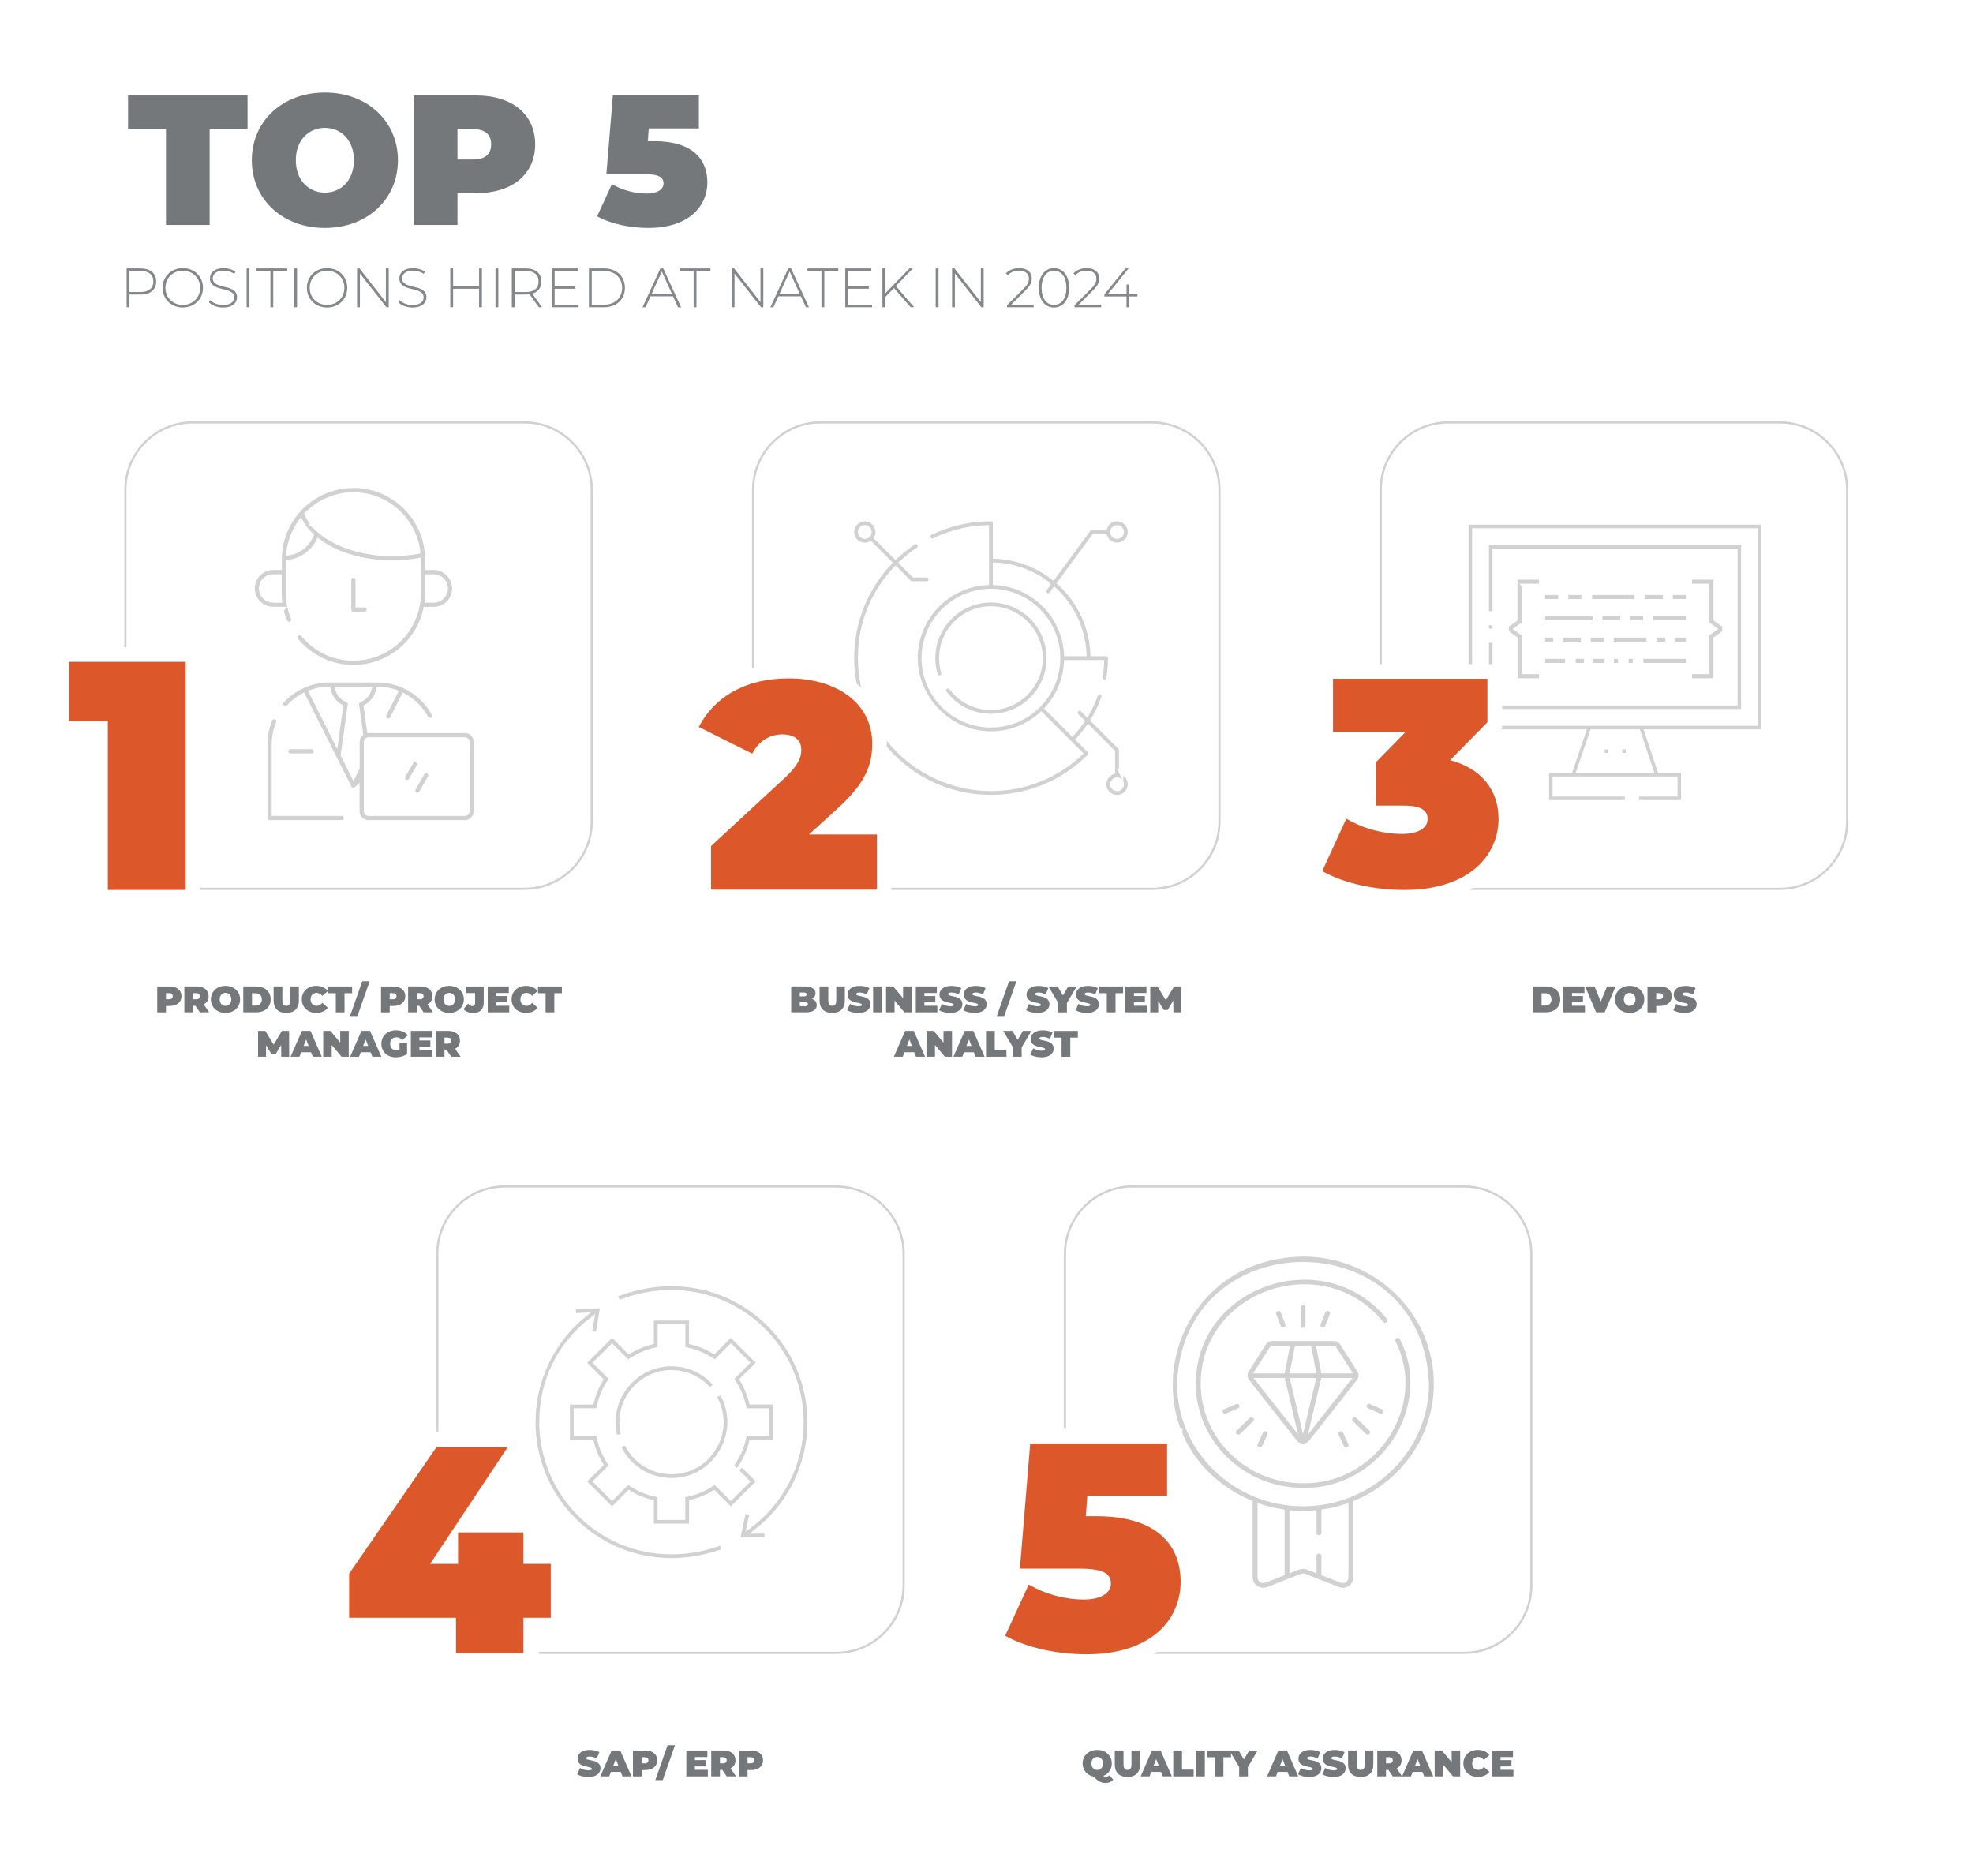 <?xml version="1.0" encoding="UTF-8"?>
<svg xmlns="http://www.w3.org/2000/svg" viewBox="0 0 1280 1217.15">
  <defs>
    <style>
      .cls-1 {
        stroke: #dc582a;
      }

      .cls-1, .cls-2, .cls-3, .cls-4, .cls-5, .cls-6 {
        stroke-miterlimit: 10;
      }

      .cls-1, .cls-7 {
        fill: #dc582a;
      }

      .cls-2 {
        stroke-width: 3.4px;
      }

      .cls-2, .cls-3, .cls-4, .cls-6 {
        fill: #d1d1d1;
        stroke: #fff;
      }

      .cls-3 {
        stroke-width: 2.83px;
      }

      .cls-4 {
        stroke-width: 3.69px;
      }

      .cls-8 {
        fill: #fff;
      }

      .cls-5 {
        fill: none;
        stroke: #d1d1d1;
        stroke-width: 1.42px;
      }

      .cls-9 {
        opacity: .88;
      }

      .cls-6 {
        stroke-width: 2.13px;
      }

      .cls-10 {
        fill: #75787b;
      }
    </style>
  </defs>
  <g id="Layer_2" data-name="Layer 2">
    <rect class="cls-8" width="1280" height="1217.15"/>
    <g>
      <path class="cls-4" d="M182.11,395.55c.59,2.62,1.4,5.18,2.43,7.69.67,1.64,2.55,2.42,4.19,1.75,1.64-.67,2.42-2.55,1.75-4.19-1.18-2.88-2.03-5.85-2.55-8.9,0-.07-.02-.15-.03-.22-.37-2.24-.55-4.52-.55-6.83v-13.65s0-.01,0-.02,0-.01,0-.02v-6.21c8.29-1.04,15.48-6.04,19.34-13.38,2.52,1.85,5.31,3.55,8.35,5.09,11.12,5.62,25.14,8.71,39.45,8.71,5.69,0,11.29-.48,16.72-1.42v20.89c0,23.12-18.81,41.93-41.93,41.93-12.59,0-24.4-5.58-32.41-15.32-1.13-1.37-3.15-1.57-4.52-.44-1.37,1.13-1.57,3.15-.44,4.52,9.23,11.23,22.85,17.66,37.37,17.66,22.99,0,42.28-16.12,47.16-37.66h4.94c3.69,0,7.15-1.44,9.75-4.04,2.6-2.6,4.04-6.07,4.04-9.75,0-7.6-6.18-13.79-13.79-13.79h-3.74v-4.89c0-1.07-.04-2.13-.11-3.18,0,0,0-.01,0-.02,0-.02,0-.04,0-.06-.02-.34-.05-.68-.08-1.02,0-.06-.01-.12-.02-.19-.03-.32-.06-.65-.1-.97,0-.08-.02-.16-.03-.24-.04-.31-.07-.61-.12-.91-.01-.1-.03-.19-.04-.29-.04-.29-.08-.57-.13-.86-.02-.11-.04-.22-.06-.33-.05-.27-.09-.54-.14-.81-.02-.12-.05-.25-.07-.37-.05-.26-.1-.51-.15-.77-.03-.14-.06-.27-.09-.41-.05-.24-.11-.48-.16-.72-.04-.15-.07-.29-.11-.44-.06-.23-.11-.46-.17-.69-.04-.16-.08-.31-.13-.47-.06-.22-.12-.44-.18-.65-.05-.16-.1-.32-.14-.48-.06-.21-.13-.42-.19-.63-.05-.16-.1-.32-.16-.48-.07-.21-.13-.41-.21-.62-.05-.16-.11-.31-.17-.47-.07-.21-.15-.42-.22-.63-.05-.14-.11-.29-.16-.43-.08-.22-.17-.44-.25-.66-.04-.11-.09-.22-.13-.32-.1-.25-.2-.5-.31-.75,0-.02-.02-.04-.02-.06-6.5-15.21-20.58-26.44-37.46-28.91,0,0-.02,0-.03,0-.37-.05-.73-.1-1.1-.15-.05,0-.11-.01-.16-.02-.33-.04-.66-.08-.99-.11-.1,0-.19-.02-.29-.03-.29-.03-.58-.05-.87-.07-.15-.01-.3-.02-.44-.03-.25-.02-.49-.03-.74-.04-.22-.01-.43-.02-.65-.02-.18,0-.36-.02-.55-.02-.4,0-.81-.01-1.21-.01-.43,0-.85,0-1.28.02-.02,0-.04,0-.06,0-8.26.23-16.01,2.53-22.74,6.41-1.56.89-3.06,1.88-4.52,2.94-.1.06-.2.13-.29.2-.1.08-.21.16-.31.23l-.08.06c-.17.13-.35.26-.49.37l-.22.18c-.08.06-.15.12-.23.18-.04.03-.1.08-.17.14-.09.07-.18.14-.26.22-.04.03-.07.05-.1.08-.16.13-.31.26-.47.4-.1.09-.21.17-.31.26l-.07.06c-.06.06-.12.11-.19.16-.18.15-.36.31-.53.47l-.09.08h0c-.05.05-.12.1-.18.16-.05.05-.11.1-.16.15-.12.1-.23.21-.35.32-.08.07-.14.13-.18.17,0,0-.02.02-.02.02-.05.04-.11.1-.18.17-.05.05-.1.1-.15.14-.16.15-.32.31-.47.46-.03.03-.08.08-.14.14-.05.05-.1.09-.14.14-.21.21-.42.42-.65.67l-.24.25c-.11.12-.22.24-.33.36-.11.12-.22.23-.32.35,0,0,0,.01-.01.02-.2.22-.4.45-.6.68-.18.21-.36.41-.53.62-.12.14-.24.28-.34.41-.12.15-.24.29-.35.44-.15.18-.29.37-.43.55-.12.15-.24.3-.35.46-.15.19-.29.39-.43.58-.1.14-.21.28-.3.41-.22.31-.44.62-.68.96,0,.01-.03.04-.05.07-.14.2-.27.4-.4.6-.08.11-.15.23-.22.34l-.08.12c-.23.36-.44.69-.63,1.02-.2.32-.38.64-.58.98-.15.26-.3.52-.44.79-.09.15-.17.3-.25.46-.13.24-.27.5-.4.75,0,.01-.01.03-.02.04l-.04.07c-.17.34-.34.67-.51,1.02-.17.35-.34.71-.5,1.08-.15.33-.3.67-.45,1.03l-.02.05c-.16.36-.3.73-.45,1.1-.13.34-.27.68-.4,1.04l-.04.1c-.11.3-.22.6-.3.86-.15.44-.3.88-.44,1.34-.1.34-.21.68-.31,1.02-.03.11-.06.22-.09.32-.08.28-.16.57-.23.85-.11.43-.22.85-.32,1.31-.07.33-.15.66-.21.97,0,.04-.01.08-.02.12-.03.13-.05.26-.08.39-.1.48-.18.95-.26,1.42-.04.24-.08.48-.12.72,0,0,0,0,0,0-.05.31-.09.62-.13.93v.09s-.02.04-.02.06c0,.02,0,.05,0,.07-.04.32-.08.64-.11.96,0,.06-.01.11-.02.17,0,.01,0,.02,0,.03,0,.05-.01.1-.01.14-.02.21-.04.42-.05.63-.07.79-.12,1.58-.14,2.37,0,.14-.01.27-.02.41,0,0,0,.02,0,.03,0,.01,0,.03,0,.04,0,.04,0,.07,0,.11,0,.02,0,.03,0,.05,0,0,0,0,0,.01,0,.37-.01.75-.01,1.13v4.89h-3.74c-7.6,0-13.79,6.18-13.79,13.79,0,3.68,1.43,7.14,4.04,9.74,2.6,2.61,6.06,4.04,9.75,4.04h4.93ZM187.6,358.43c.02-.22.05-.43.07-.65,0,0,0-.02,0-.02,0,0,0,0,0,0,.04-.32.09-.65.14-.97.02-.14.05-.28.07-.42,1.04-6.39,3.52-12.31,7.11-17.39,1.69,2.95,3.91,5.75,6.61,8.36-2.55,5.84-7.8,9.97-14,11.1ZM207.71,344.25c-.16-.17-.33-.32-.52-.45-3.44-3.06-6.07-6.49-7.71-10.17,2.58-2.61,5.49-4.88,8.67-6.74.11-.06.22-.13.33-.19.04-.02.09-.05.13-.07,5.95-3.37,12.68-5.27,19.62-5.45.35,0,.7-.01,1.05-.01.62,0,1.24.02,1.85.04.05,0,.11,0,.16,0,.6.03,1.2.07,1.79.13.06,0,.11,0,.17.01.61.06,1.21.13,1.81.21.03,0,.06,0,.08.01,12.06,1.71,22.56,8.59,29.07,18.38,0,0,.01.02.02.02.34.51.66,1.02.98,1.55,0,.01.01.02.02.04.62,1.03,1.19,2.09,1.72,3.17.02.04.04.08.06.13.24.5.47,1,.7,1.51.04.08.07.17.11.25.21.49.41.99.6,1.49.04.1.08.2.11.3.19.5.37,1,.53,1.51.03.1.06.2.1.29.17.52.33,1.04.48,1.57.02.08.04.15.06.23.15.56.3,1.12.43,1.69,0,.02,0,.05.01.07.28,1.22.5,2.46.67,3.72,0,.01,0,.02,0,.03-5.29.96-10.78,1.44-16.35,1.44-19.04,0-36.36-5.76-46.78-14.72ZM281.37,374.4c4.06,0,7.37,3.3,7.37,7.37,0,1.97-.77,3.82-2.16,5.21-1.39,1.39-3.24,2.16-5.2,2.16h-3.93c.12-1.41.19-2.83.19-4.28v-10.46h3.74ZM169.81,381.77c0-4.06,3.3-7.37,7.37-7.37h3.74v10.46c0,1.44.07,2.86.19,4.28h-3.93c-1.97,0-3.82-.77-5.21-2.16-1.39-1.39-2.16-3.24-2.16-5.21Z"/>
      <path class="cls-4" d="M221.7,527.47h-43.6v-44.56c0-4.75.92-9.36,2.73-13.7.68-1.64-.09-3.52-1.73-4.2-1.63-.68-3.52.09-4.2,1.73-2.14,5.13-3.23,10.57-3.23,16.17v47.77c0,1.77,1.44,3.21,3.21,3.21h46.81c1.77,0,3.21-1.44,3.21-3.21s-1.44-3.21-3.21-3.21Z"/>
      <path class="cls-4" d="M229.27,373c-1.77,0-3.21,1.44-3.21,3.21v19.23c0,1.77,1.44,3.21,3.21,3.21h7.24c1.77,0,3.21-1.44,3.21-3.21s-1.44-3.21-3.21-3.21h-4.02v-16.02c0-1.77-1.44-3.21-3.21-3.21Z"/>
      <path class="cls-4" d="M301.69,473.72h-61.78l-2.1-15.07c4.2-2.45,7.09-6.56,8.01-11.31.11,0,.22,0,.34,0,.25,0,.5.02.75.04.18.01.37.02.55.03.27.02.54.04.81.07.15.01.31.03.46.05.29.03.57.06.86.1.12.02.25.04.37.05.31.04.62.09.92.14.06,0,.12.02.17.03.99.17,1.96.39,2.92.64.19.05.39.1.58.16.2.06.39.11.58.17.26.08.51.16.77.24.08.03.16.05.24.08l-7.11,14.14c-.8,1.58-.16,3.51,1.42,4.31,1.59.8,3.51.16,4.31-1.42l7.27-14.45c5.86,3.23,10.81,8.11,14.12,14.21.58,1.07,1.68,1.68,2.82,1.68.52,0,1.04-.13,1.53-.39,1.56-.85,2.13-2.8,1.29-4.35-4.51-8.3-11.56-14.66-19.88-18.36,0,0-.01,0-.02,0-.02,0-.03-.01-.05-.02-.29-.13-.59-.26-.89-.38-.08-.03-.16-.07-.25-.1-.28-.11-.56-.23-.84-.33-.16-.06-.33-.12-.49-.18-.31-.11-.61-.22-.92-.33-.3-.1-.59-.2-.89-.3-.1-.03-.21-.07-.31-.1-.35-.11-.71-.21-1.07-.32-.05-.01-.1-.03-.15-.04-2.7-.75-5.47-1.22-8.28-1.41-.03,0-.05,0-.08,0-.43-.03-.87-.05-1.3-.07-.04,0-.09,0-.13,0-.46-.02-.93-.03-1.39-.03h-31.19c-5.91,0-11.64,1.21-17.03,3.61-.08.04-.16.08-.24.12-5.11,2.3-9.76,5.62-13.63,9.82-1.2,1.3-1.12,3.33.19,4.54,1.3,1.2,3.33,1.12,4.54-.19,2.62-2.85,5.68-5.22,9.02-7.05l20.15,40.08s0,.01,0,.02l9.72,19.33c.39.78,1.07,1.34,1.87,1.6.04.01.07.03.11.04.05.01.09.02.14.03.24.06.49.09.74.09.83,0,1.61-.33,2.2-.88v14.32c0,4.14,3.37,7.51,7.51,7.51h62.71c4.14,0,7.51-3.37,7.51-7.51v-45.16c0-4.14-3.37-7.51-7.51-7.51ZM233.12,453.81c-1.37.55-2.2,1.96-1.99,3.43l2.6,18.63c-1.39,1.36-2.25,3.26-2.25,5.35v16.99l-2.2,4.37-6.4-12.73,4.55-32.62c.21-1.47-.62-2.88-1.99-3.43-2.96-1.18-5.15-3.57-6.08-6.48h19.85c-.93,2.91-3.12,5.31-6.08,6.48ZM209.92,447.53c.06,0,.12-.01.19-.02.41-.04.81-.07,1.22-.1.21-.01.42-.03.63-.04.18,0,.37-.02.55-.02.07,0,.15,0,.22,0,.91,4.75,3.81,8.86,8.01,11.31l-2.95,21.12-15.38-30.6c2.43-.81,4.95-1.37,7.51-1.64ZM302.77,526.39c0,.6-.49,1.09-1.09,1.09h-62.71c-.6,0-1.09-.49-1.09-1.09v-27.44s0-.06,0-.09v-17.64c0-.6.49-1.09,1.09-1.09h62.71c.6,0,1.09.49,1.09,1.09v45.16Z"/>
      <path class="cls-4" d="M271.46,491.95c-1.54-.89-3.5-.36-4.39,1.17l-5.7,9.87c-.89,1.54-.36,3.5,1.17,4.39.51.29,1.06.43,1.6.43,1.11,0,2.19-.58,2.78-1.61l5.7-9.87c.89-1.54.36-3.5-1.17-4.39Z"/>
      <path class="cls-4" d="M278.11,500.23c-1.53-.89-3.5-.36-4.39,1.17l-5.7,9.87c-.89,1.54-.36,3.5,1.17,4.39.51.29,1.06.43,1.6.43,1.11,0,2.19-.58,2.78-1.61l5.7-9.87c.89-1.54.36-3.5-1.17-4.39Z"/>
      <path class="cls-4" d="M202.13,490.61c1.77,0,3.21-1.44,3.21-3.21s-1.44-3.21-3.21-3.21h-13.7c-1.77,0-3.21,1.44-3.21,3.21s1.44,3.21,3.21,3.21h13.7Z"/>
    </g>
    <g>
      <path class="cls-2" d="M931.91,897.67c0-46.42-38.83-84.19-86.57-84.19-94.31,1.45-119.31,124.63-34.36,161.46v48.47c0,2.76,1.4,5.33,3.76,6.88,2.35,1.55,5.34,1.85,7.96.83l21.92-8.53c.47-.18.99-.18,1.46,0l21.92,8.53c2.63,1.03,5.61.72,7.96-.83,2.35-1.55,3.76-4.12,3.76-6.88v-48.47c30.69-12.96,52.2-42.71,52.2-77.27h0ZM820.25,1025.18c-.87.34-1.57-.02-1.83-.19-.26-.17-.87-.67-.87-1.59v-46c4.56,1.51,9.29,2.65,14.15,3.4v39.92l-11.45,4.46ZM873.14,1023.4c0,.92-.61,1.42-.87,1.59-.26.17-.96.53-1.84.19l-11.45-4.46v-11.36c-.15-4.23-6.42-4.23-6.57,0v8.8l-3.9-1.52c-2.05-.8-4.31-.8-6.35,0l-3.9,1.52v-36.6c4.66.38,9.49.38,14.15,0v12.89c.15,4.23,6.42,4.23,6.57,0v-13.66c4.86-.75,9.59-1.9,14.15-3.4v46h0ZM845.34,975.47c-44.11,0-80-34.9-80-77.8,4.02-103.07,156-103.05,160,0,0,42.9-35.89,77.8-80,77.8Z"/>
      <path class="cls-2" d="M909.74,868.04c-.78-1.59-2.74-2.27-4.38-1.51-1.64.76-2.34,2.66-1.56,4.25,20.62,40.58-11.87,90.52-58.46,89.78-35.66,0-64.67-28.21-64.67-62.9.05-59.21,77.58-85.51,115.35-39.04,1.13,1.38,3.19,1.61,4.61.52,1.42-1.1,1.66-3.11.53-4.49-41.6-51.18-127.01-22.21-127.06,43.01,0,38.2,31.96,69.28,71.24,69.28,51.32.81,87.12-54.2,64.4-98.91h0Z"/>
      <path class="cls-2" d="M845.34,938.14c2.13,0,4.09-.94,5.39-2.59h0l30.94-39.28c1.71-2.17,1.86-5.18.37-7.5l-11.13-17.4c-1.25-1.95-3.4-3.11-5.76-3.11h-39.61c-2.36,0-4.51,1.16-5.76,3.11l-11.13,17.4c-1.48,2.32-1.33,5.33.37,7.5l30.94,39.28c1.3,1.64,3.26,2.59,5.39,2.59h0ZM832.16,895.66l6.59,27.86-21.95-27.86h15.35ZM849.15,874.65l2.81,14.62h-13.24l2.81-14.62h7.62ZM873.89,895.66l-21.95,27.86,6.59-27.86h15.35ZM851.79,895.66l-6.45,27.25-6.45-27.25h12.9ZM865.34,874.75l9.29,14.52h-15.98l-2.81-14.62h9.31c.08,0,.15.04.19.1ZM825.35,874.75c.04-.06.11-.1.19-.1h9.31l-2.81,14.62h-15.98l9.29-14.52Z"/>
      <path class="cls-2" d="M848.63,859.93v-11.7c-.15-4.23-6.42-4.23-6.57,0v11.7c.15,4.23,6.42,4.23,6.57,0Z"/>
      <path class="cls-2" d="M832.42,862.85c.39,0,.78-.07,1.17-.21,1.69-.63,2.54-2.47,1.9-4.12l-3.03-7.72c-.65-1.65-2.55-2.47-4.24-1.85-1.69.63-2.54,2.47-1.9,4.12l3.03,7.72c.5,1.27,1.75,2.06,3.07,2.06h0Z"/>
      <path class="cls-2" d="M858.27,862.85c1.32,0,2.57-.78,3.07-2.06l3.03-7.72c.65-1.65-.2-3.49-1.9-4.12-1.69-.63-3.59.2-4.24,1.85l-3.03,7.72c-.65,1.65.2,3.49,1.9,4.12.38.14.78.21,1.17.21Z"/>
      <path class="cls-2" d="M803.36,932.4c.84,0,1.68-.31,2.32-.94l8.51-8.27c2.98-3.08-1.48-7.41-4.64-4.52l-8.51,8.27c-2.08,1.96-.54,5.5,2.32,5.45h0Z"/>
      <path class="cls-2" d="M815.99,940.47c1.62.71,3.6.02,4.34-1.61l3.47-7.54c.74-1.61,0-3.5-1.65-4.22-1.65-.72-3.6,0-4.34,1.61l-3.47,7.54c-.74,1.61,0,3.5,1.65,4.22h0Z"/>
      <path class="cls-2" d="M805.53,910.93c-.74-1.61-2.69-2.33-4.34-1.61l-7.75,3.38c-1.66.72-2.4,2.61-1.65,4.22.74,1.63,2.72,2.32,4.34,1.61l7.75-3.38c1.66-.72,2.4-2.61,1.65-4.22Z"/>
      <path class="cls-2" d="M887.33,932.4c2.86.05,4.4-3.49,2.32-5.45l-8.51-8.27c-3.16-2.89-7.62,1.44-4.64,4.52l8.51,8.27c.64.62,1.48.94,2.32.94h0Z"/>
      <path class="cls-2" d="M870.35,938.86c.74,1.63,2.72,2.32,4.34,1.61,1.66-.72,2.4-2.61,1.65-4.22l-3.47-7.54c-.74-1.61-2.69-2.33-4.34-1.61-1.66.72-2.4,2.61-1.65,4.22l3.47,7.54Z"/>
      <path class="cls-2" d="M895.91,918.81c1.25,0,2.45-.7,3-1.89.74-1.61,0-3.5-1.65-4.22l-7.75-3.38c-1.65-.72-3.6,0-4.34,1.61-.74,1.61,0,3.5,1.65,4.22l7.75,3.38c.44.19.89.28,1.34.28h0Z"/>
    </g>
  </g>
  <g id="Layer_3" data-name="Layer 3">
    <g>
      <path class="cls-10" d="M107.68,83.92h-24.6v-21.96h77.52v21.96h-24.6v62.04h-28.32v-62.04Z"/>
      <path class="cls-10" d="M163.36,103.96c0-25.44,20.04-43.92,47.4-43.92s47.4,18.48,47.4,43.92-20.04,43.92-47.4,43.92-47.4-18.48-47.4-43.92ZM229.6,103.96c0-13.08-8.4-21-18.84-21s-18.84,7.92-18.84,21,8.4,21,18.84,21,18.84-7.92,18.84-21Z"/>
      <path class="cls-10" d="M347.2,93.64c0,19.44-14.88,31.68-38.28,31.68h-12.12v20.64h-28.32V61.96h40.44c23.4,0,38.28,12.24,38.28,31.68ZM318.64,93.64c0-6.12-3.72-9.84-11.52-9.84h-10.32v19.68h10.32c7.8,0,11.52-3.72,11.52-9.84Z"/>
      <path class="cls-10" d="M458.92,118.36c0,15-11.52,29.52-38.4,29.52-11.52,0-24.12-2.52-33.12-7.56l9.6-20.88c7.2,4.2,15.36,6.12,22.44,6.12,6.36,0,11.04-2.28,11.04-6.6,0-3.6-2.52-6-12.72-6h-24.36l4.2-51h55.8v21.36h-32.52l-.6,8.28h4.32c24.84,0,34.32,11.88,34.32,26.76Z"/>
    </g>
    <g>
      <g>
        <path class="cls-2" d="M1039.38,484.48h5.67v5.67h-5.67v-5.67Z"/>
        <path class="cls-2" d="M1050.71,484.48h5.67v5.67h-5.67v-5.67Z"/>
      </g>
      <g>
        <path class="cls-2" d="M1144.46,474.84v-136.17h-193.39v136.17h76.07l-8.5,24.93h-15.37v20.96h52.54v-5.67h-46.87v-9.63h77.7v9.63h-25.04v5.67h30.71v-20.96h-15.37l-8.27-24.93h75.81ZM956.74,469.18v-124.83h182.06v124.83h-182.06ZM1070.96,499.77h-46.35l8.5-24.93h29.54l8.31,24.93Z"/>
        <path class="cls-2" d="M1131.24,351.9h-166.95v46.35h5.67v-40.68h155.62v98.39h-155.62v-40.68h-5.67v46.35h166.95v-109.73Z"/>
        <path class="cls-2" d="M964.29,403.91h5.67v5.67h-5.67v-5.67Z"/>
      </g>
    </g>
    <g class="cls-9">
      <path class="cls-10" d="M101.34,182.63c0,5.29-3.82,8.46-10.15,8.46h-7.2v8.24h-1.84v-25.2h9.03c6.34,0,10.15,3.17,10.15,8.5ZM99.47,182.63c0-4.36-2.88-6.84-8.28-6.84h-7.2v13.64h7.2c5.4,0,8.28-2.48,8.28-6.8Z"/>
      <path class="cls-10" d="M105.48,186.73c0-7.31,5.58-12.78,13.1-12.78s13.1,5.44,13.1,12.78-5.62,12.78-13.1,12.78-13.1-5.47-13.1-12.78ZM129.82,186.73c0-6.37-4.82-11.09-11.23-11.09s-11.27,4.71-11.27,11.09,4.82,11.09,11.27,11.09,11.23-4.72,11.23-11.09Z"/>
      <path class="cls-10" d="M135.51,196.09l.83-1.37c1.73,1.8,4.93,3.17,8.31,3.17,5.04,0,7.27-2.2,7.27-4.93,0-7.56-15.73-3.02-15.73-12.31,0-3.56,2.74-6.7,8.93-6.7,2.77,0,5.65.86,7.59,2.27l-.68,1.48c-2.09-1.44-4.64-2.12-6.91-2.12-4.9,0-7.09,2.27-7.09,5.04,0,7.56,15.73,3.1,15.73,12.24,0,3.56-2.84,6.66-9.07,6.66-3.74,0-7.34-1.4-9.18-3.42Z"/>
      <path class="cls-10" d="M159.99,174.13h1.84v25.2h-1.84v-25.2Z"/>
      <path class="cls-10" d="M175.43,175.79h-9.07v-1.66h19.98v1.66h-9.07v23.54h-1.84v-23.54Z"/>
      <path class="cls-10" d="M190.87,174.13h1.84v25.2h-1.84v-25.2Z"/>
      <path class="cls-10" d="M199.08,186.73c0-7.31,5.58-12.78,13.1-12.78s13.1,5.44,13.1,12.78-5.62,12.78-13.1,12.78-13.1-5.47-13.1-12.78ZM223.42,186.73c0-6.37-4.82-11.09-11.23-11.09s-11.27,4.71-11.27,11.09,4.82,11.09,11.27,11.09,11.23-4.72,11.23-11.09Z"/>
      <path class="cls-10" d="M252.18,174.13v25.2h-1.51l-17.17-21.89v21.89h-1.84v-25.2h1.55l17.13,21.89v-21.89h1.84Z"/>
      <path class="cls-10" d="M258.41,196.09l.83-1.37c1.73,1.8,4.93,3.17,8.31,3.17,5.04,0,7.27-2.2,7.27-4.93,0-7.56-15.73-3.02-15.73-12.31,0-3.56,2.74-6.7,8.93-6.7,2.77,0,5.65.86,7.59,2.27l-.68,1.48c-2.09-1.44-4.64-2.12-6.91-2.12-4.9,0-7.09,2.27-7.09,5.04,0,7.56,15.73,3.1,15.73,12.24,0,3.56-2.84,6.66-9.07,6.66-3.74,0-7.34-1.4-9.18-3.42Z"/>
      <path class="cls-10" d="M312.66,174.13v25.2h-1.84v-11.99h-16.85v11.99h-1.84v-25.2h1.84v11.59h16.85v-11.59h1.84Z"/>
      <path class="cls-10" d="M321.45,174.13h1.84v25.2h-1.84v-25.2Z"/>
      <path class="cls-10" d="M349.56,199.33l-6.01-8.42c-.79.11-1.58.18-2.45.18h-7.2v8.24h-1.84v-25.2h9.03c6.34,0,10.15,3.17,10.15,8.5,0,4-2.16,6.77-5.9,7.88l6.3,8.82h-2.09ZM341.1,189.47c5.4,0,8.28-2.52,8.28-6.84s-2.88-6.84-8.28-6.84h-7.2v13.68h7.2Z"/>
      <path class="cls-10" d="M375.37,197.67v1.66h-17.39v-25.2h16.85v1.66h-15.01v9.93h13.43v1.62h-13.43v10.33h15.55Z"/>
      <path class="cls-10" d="M382.07,174.13h9.97c7.99,0,13.39,5.26,13.39,12.6s-5.4,12.6-13.39,12.6h-9.97v-25.2ZM391.9,197.67c7.13,0,11.7-4.54,11.7-10.94s-4.57-10.94-11.7-10.94h-7.99v21.88h7.99Z"/>
      <path class="cls-10" d="M436.64,192.24h-14.61l-3.2,7.09h-1.98l11.59-25.2h1.84l11.59,25.2h-1.98l-3.24-7.09ZM435.96,190.69l-6.62-14.54-6.59,14.54h13.21Z"/>
      <path class="cls-10" d="M450,175.79h-9.07v-1.66h19.98v1.66h-9.07v23.54h-1.84v-23.54Z"/>
      <path class="cls-10" d="M495.21,174.13v25.2h-1.51l-17.17-21.89v21.89h-1.84v-25.2h1.55l17.13,21.89v-21.89h1.84Z"/>
      <path class="cls-10" d="M519.58,192.24h-14.61l-3.2,7.09h-1.98l11.59-25.2h1.84l11.59,25.2h-1.98l-3.24-7.09ZM518.9,190.69l-6.62-14.54-6.59,14.54h13.21Z"/>
      <path class="cls-10" d="M532.94,175.79h-9.07v-1.66h19.98v1.66h-9.07v23.54h-1.84v-23.54Z"/>
      <path class="cls-10" d="M565.77,197.67v1.66h-17.39v-25.2h16.85v1.66h-15.01v9.93h13.43v1.62h-13.43v10.33h15.55Z"/>
      <path class="cls-10" d="M579.96,186.91l-5.65,5.79v6.62h-1.84v-25.2h1.84v16.2l15.73-16.2h2.23l-11.09,11.45,11.84,13.75h-2.23l-10.83-12.42Z"/>
      <path class="cls-10" d="M607.03,174.13h1.84v25.2h-1.84v-25.2Z"/>
      <path class="cls-10" d="M638.17,174.13v25.2h-1.51l-17.17-21.89v21.89h-1.84v-25.2h1.55l17.13,21.89v-21.89h1.84Z"/>
      <path class="cls-10" d="M670.6,197.67v1.66h-17.31v-1.3l10.66-10.58c2.99-2.99,3.56-4.75,3.56-6.66,0-3.17-2.2-5.15-6.37-5.15-3.17,0-5.51.94-7.24,2.92l-1.3-1.15c1.91-2.2,4.9-3.46,8.67-3.46,4.93,0,8.1,2.56,8.1,6.66,0,2.41-.79,4.54-4.1,7.81l-9.29,9.25h14.61Z"/>
      <path class="cls-10" d="M673.92,186.73c0-7.88,4.07-12.78,9.86-12.78s9.86,4.9,9.86,12.78-4.07,12.78-9.86,12.78-9.86-4.9-9.86-12.78ZM691.81,186.73c0-7.02-3.28-11.09-8.03-11.09s-8.03,4.07-8.03,11.09,3.28,11.09,8.03,11.09,8.03-4.07,8.03-11.09Z"/>
      <path class="cls-10" d="M714.38,197.67v1.66h-17.31v-1.3l10.66-10.58c2.99-2.99,3.56-4.75,3.56-6.66,0-3.17-2.2-5.15-6.37-5.15-3.17,0-5.51.94-7.24,2.92l-1.3-1.15c1.91-2.2,4.9-3.46,8.67-3.46,4.93,0,8.1,2.56,8.1,6.66,0,2.41-.79,4.54-4.1,7.81l-9.29,9.25h14.61Z"/>
      <path class="cls-10" d="M737.92,192.35h-5.29v6.98h-1.8v-6.98h-14.36v-1.33l13.68-16.88h2.05l-13.43,16.59h12.09v-6.16h1.76v6.16h5.29v1.62Z"/>
    </g>
    <g>
      <path class="cls-10" d="M117.75,646.28c0,3.89-2.98,6.34-7.66,6.34h-2.42v4.13h-5.66v-16.8h8.09c4.68,0,7.66,2.45,7.66,6.34ZM112.04,646.28c0-1.22-.74-1.97-2.3-1.97h-2.06v3.94h2.06c1.56,0,2.3-.74,2.3-1.97Z"/>
      <path class="cls-10" d="M126.8,652.52h-1.54v4.22h-5.66v-16.8h8.09c4.68,0,7.66,2.45,7.66,6.34,0,2.42-1.15,4.25-3.17,5.28l3.53,5.18h-6.05l-2.86-4.22ZM127.32,644.31h-2.06v3.94h2.06c1.56,0,2.3-.74,2.3-1.97s-.74-1.97-2.3-1.97Z"/>
      <path class="cls-10" d="M136.8,648.34c0-5.09,4.01-8.79,9.48-8.79s9.48,3.7,9.48,8.79-4.01,8.78-9.48,8.78-9.48-3.7-9.48-8.78ZM150.05,648.34c0-2.62-1.68-4.2-3.77-4.2s-3.77,1.58-3.77,4.2,1.68,4.2,3.77,4.2,3.77-1.58,3.77-4.2Z"/>
      <path class="cls-10" d="M157.83,639.94h8.28c5.62,0,9.48,3.19,9.48,8.4s-3.86,8.4-9.48,8.4h-8.28v-16.8ZM165.87,652.33c2.38,0,4.01-1.42,4.01-3.98s-1.63-3.98-4.01-3.98h-2.38v7.97h2.38Z"/>
      <path class="cls-10" d="M177.51,649.18v-9.24h5.67v9.07c0,2.57.98,3.53,2.57,3.53s2.57-.96,2.57-3.53v-9.07h5.57v9.24c0,5.04-3.02,7.94-8.18,7.94s-8.19-2.9-8.19-7.94Z"/>
      <path class="cls-10" d="M195.79,648.34c0-5.16,3.96-8.79,9.36-8.79,3.29,0,5.88,1.2,7.54,3.36l-3.58,3.19c-.98-1.25-2.16-1.97-3.67-1.97-2.35,0-3.94,1.63-3.94,4.2s1.58,4.2,3.94,4.2c1.51,0,2.69-.72,3.67-1.97l3.58,3.19c-1.66,2.16-4.25,3.36-7.54,3.36-5.4,0-9.36-3.62-9.36-8.78Z"/>
      <path class="cls-10" d="M217.85,644.34h-4.92v-4.39h15.51v4.39h-4.92v12.41h-5.66v-12.41Z"/>
      <path class="cls-10" d="M235.01,636.54h4.8l-7.92,22.61h-4.8l7.92-22.61Z"/>
      <path class="cls-10" d="M262.92,646.28c0,3.89-2.98,6.34-7.66,6.34h-2.42v4.13h-5.66v-16.8h8.09c4.68,0,7.66,2.45,7.66,6.34ZM257.21,646.28c0-1.22-.74-1.97-2.3-1.97h-2.06v3.94h2.06c1.56,0,2.3-.74,2.3-1.97Z"/>
      <path class="cls-10" d="M271.97,652.52h-1.54v4.22h-5.66v-16.8h8.09c4.68,0,7.66,2.45,7.66,6.34,0,2.42-1.15,4.25-3.17,5.28l3.53,5.18h-6.05l-2.86-4.22ZM272.5,644.31h-2.06v3.94h2.06c1.56,0,2.3-.74,2.3-1.97s-.74-1.97-2.3-1.97Z"/>
      <path class="cls-10" d="M281.98,648.34c0-5.09,4.01-8.79,9.48-8.79s9.48,3.7,9.48,8.79-4.01,8.78-9.48,8.78-9.48-3.7-9.48-8.78ZM295.23,648.34c0-2.62-1.68-4.2-3.77-4.2s-3.77,1.58-3.77,4.2,1.68,4.2,3.77,4.2,3.77-1.58,3.77-4.2Z"/>
      <path class="cls-10" d="M300.7,654.63l3.05-3.6c.89,1.1,1.73,1.66,2.66,1.66,1.18,0,1.82-.72,1.82-2.09v-6.38h-5.71v-4.27h11.3v10.32c0,4.61-2.42,6.86-6.94,6.86-2.62,0-4.8-.86-6.19-2.5Z"/>
      <path class="cls-10" d="M330.39,652.47v4.27h-13.97v-16.8h13.66v4.27h-8.09v1.97h7.1v4.08h-7.1v2.21h8.4Z"/>
      <path class="cls-10" d="M331.9,648.34c0-5.16,3.96-8.79,9.36-8.79,3.29,0,5.88,1.2,7.54,3.36l-3.58,3.19c-.98-1.25-2.16-1.97-3.67-1.97-2.35,0-3.94,1.63-3.94,4.2s1.58,4.2,3.94,4.2c1.51,0,2.69-.72,3.67-1.97l3.58,3.19c-1.66,2.16-4.25,3.36-7.54,3.36-5.4,0-9.36-3.62-9.36-8.78Z"/>
      <path class="cls-10" d="M353.95,644.34h-4.92v-4.39h15.51v4.39h-4.92v12.41h-5.66v-12.41Z"/>
      <path class="cls-10" d="M182.44,685.54l-.05-7.66-3.65,6.14h-2.5l-3.65-5.88v7.39h-5.16v-16.8h4.66l5.47,8.95,5.33-8.95h4.66l.05,16.8h-5.16Z"/>
      <path class="cls-10" d="M201.78,682.62h-6.38l-1.13,2.93h-5.76l7.34-16.8h5.57l7.34,16.8h-5.86l-1.13-2.93ZM200.22,678.54l-1.63-4.22-1.63,4.22h3.26Z"/>
      <path class="cls-10" d="M226.24,668.74v16.8h-4.66l-6.38-7.63v7.63h-5.52v-16.8h4.66l6.38,7.63v-7.63h5.52Z"/>
      <path class="cls-10" d="M240.42,682.62h-6.38l-1.13,2.93h-5.76l7.34-16.8h5.57l7.34,16.8h-5.86l-1.13-2.93ZM238.86,678.54l-1.63-4.22-1.63,4.22h3.26Z"/>
      <path class="cls-10" d="M259.19,676.69h4.92v7.1c-2.04,1.39-4.85,2.14-7.32,2.14-5.42,0-9.38-3.62-9.38-8.78s3.96-8.79,9.5-8.79c3.31,0,5.98,1.15,7.68,3.24l-3.62,3.19c-1.06-1.22-2.28-1.85-3.77-1.85-2.5,0-4.08,1.61-4.08,4.2s1.58,4.2,4.01,4.2c.7,0,1.37-.12,2.06-.41v-4.25Z"/>
      <path class="cls-10" d="M280.5,681.27v4.27h-13.97v-16.8h13.66v4.27h-8.09v1.97h7.1v4.08h-7.1v2.21h8.4Z"/>
      <path class="cls-10" d="M289.89,681.32h-1.54v4.22h-5.66v-16.8h8.09c4.68,0,7.66,2.45,7.66,6.34,0,2.42-1.15,4.25-3.17,5.28l3.53,5.18h-6.05l-2.86-4.22ZM290.41,673.11h-2.06v3.94h2.06c1.56,0,2.3-.74,2.3-1.97s-.74-1.97-2.3-1.97Z"/>
    </g>
    <g>
      <path class="cls-10" d="M529.86,652.11c0,2.93-2.47,4.63-7.1,4.63h-9.46v-16.8h8.98c4.63,0,6.79,1.85,6.79,4.39,0,1.56-.79,2.86-2.33,3.62,1.97.72,3.12,2.16,3.12,4.15ZM518.87,643.9v2.5h2.64c1.27,0,1.85-.43,1.85-1.25s-.58-1.25-1.85-1.25h-2.64ZM524.15,651.46c0-.86-.62-1.32-1.87-1.32h-3.41v2.64h3.41c1.25,0,1.87-.46,1.87-1.32Z"/>
      <path class="cls-10" d="M531.71,649.18v-9.24h5.67v9.07c0,2.57.98,3.53,2.57,3.53s2.57-.96,2.57-3.53v-9.07h5.57v9.24c0,5.04-3.02,7.94-8.18,7.94s-8.19-2.9-8.19-7.94Z"/>
      <path class="cls-10" d="M549.61,655.4l1.82-4.13c1.58.94,3.7,1.54,5.54,1.54,1.61,0,2.18-.34,2.18-.91,0-2.11-9.29-.41-9.29-6.67,0-3.12,2.62-5.66,7.82-5.66,2.26,0,4.58.48,6.34,1.46l-1.7,4.1c-1.66-.84-3.22-1.25-4.68-1.25-1.66,0-2.18.48-2.18,1.06,0,2.02,9.29.34,9.29,6.53,0,3.07-2.62,5.66-7.82,5.66-2.81,0-5.64-.7-7.32-1.73Z"/>
      <path class="cls-10" d="M566.44,639.94h5.66v16.8h-5.66v-16.8Z"/>
      <path class="cls-10" d="M591.4,639.94v16.8h-4.66l-6.38-7.63v7.63h-5.52v-16.8h4.66l6.38,7.63v-7.63h5.52Z"/>
      <path class="cls-10" d="M608.1,652.47v4.27h-13.97v-16.8h13.66v4.27h-8.09v1.97h7.1v4.08h-7.1v2.21h8.4Z"/>
      <path class="cls-10" d="M609.23,655.4l1.82-4.13c1.58.94,3.7,1.54,5.54,1.54,1.61,0,2.18-.34,2.18-.91,0-2.11-9.29-.41-9.29-6.67,0-3.12,2.62-5.66,7.82-5.66,2.26,0,4.58.48,6.34,1.46l-1.7,4.1c-1.66-.84-3.22-1.25-4.68-1.25-1.66,0-2.18.48-2.18,1.06,0,2.02,9.29.34,9.29,6.53,0,3.07-2.62,5.66-7.82,5.66-2.81,0-5.64-.7-7.32-1.73Z"/>
      <path class="cls-10" d="M625,655.4l1.82-4.13c1.58.94,3.7,1.54,5.54,1.54,1.61,0,2.18-.34,2.18-.91,0-2.11-9.29-.41-9.29-6.67,0-3.12,2.62-5.66,7.82-5.66,2.26,0,4.58.48,6.34,1.46l-1.7,4.1c-1.66-.84-3.22-1.25-4.68-1.25-1.66,0-2.18.48-2.18,1.06,0,2.02,9.29.34,9.29,6.53,0,3.07-2.62,5.66-7.82,5.66-2.81,0-5.64-.7-7.32-1.73Z"/>
      <path class="cls-10" d="M654.61,636.54h4.8l-7.92,22.61h-4.8l7.92-22.61Z"/>
      <path class="cls-10" d="M665.72,655.4l1.82-4.13c1.58.94,3.7,1.54,5.54,1.54,1.61,0,2.18-.34,2.18-.91,0-2.11-9.29-.41-9.29-6.67,0-3.12,2.62-5.66,7.82-5.66,2.26,0,4.58.48,6.34,1.46l-1.7,4.1c-1.66-.84-3.22-1.25-4.68-1.25-1.66,0-2.18.48-2.18,1.06,0,2.02,9.29.34,9.29,6.53,0,3.07-2.62,5.66-7.82,5.66-2.81,0-5.64-.7-7.32-1.73Z"/>
      <path class="cls-10" d="M692.17,650.65v6.1h-5.66v-6.17l-6.34-10.63h5.98l3.43,5.81,3.46-5.81h5.47l-6.34,10.71Z"/>
      <path class="cls-10" d="M697.81,655.4l1.82-4.13c1.58.94,3.7,1.54,5.54,1.54,1.61,0,2.18-.34,2.18-.91,0-2.11-9.29-.41-9.29-6.67,0-3.12,2.62-5.66,7.82-5.66,2.26,0,4.58.48,6.34,1.46l-1.7,4.1c-1.66-.84-3.22-1.25-4.68-1.25-1.66,0-2.18.48-2.18,1.06,0,2.02,9.29.34,9.29,6.53,0,3.07-2.62,5.66-7.82,5.66-2.81,0-5.64-.7-7.32-1.73Z"/>
      <path class="cls-10" d="M718.04,644.34h-4.92v-4.39h15.51v4.39h-4.92v12.41h-5.66v-12.41Z"/>
      <path class="cls-10" d="M744.06,652.47v4.27h-13.97v-16.8h13.66v4.27h-8.09v1.97h7.1v4.08h-7.1v2.21h8.4Z"/>
      <path class="cls-10" d="M761.24,656.75l-.05-7.66-3.65,6.14h-2.5l-3.65-5.88v7.39h-5.16v-16.8h4.66l5.47,8.95,5.33-8.95h4.66l.05,16.8h-5.16Z"/>
      <path class="cls-10" d="M593.16,682.62h-6.38l-1.13,2.93h-5.76l7.34-16.8h5.57l7.34,16.8h-5.86l-1.13-2.93ZM591.6,678.54l-1.63-4.22-1.63,4.22h3.26Z"/>
      <path class="cls-10" d="M617.62,668.74v16.8h-4.66l-6.38-7.63v7.63h-5.52v-16.8h4.66l6.38,7.63v-7.63h5.52Z"/>
      <path class="cls-10" d="M631.8,682.62h-6.38l-1.13,2.93h-5.76l7.34-16.8h5.57l7.34,16.8h-5.86l-1.13-2.93ZM630.24,678.54l-1.63-4.22-1.63,4.22h3.26Z"/>
      <path class="cls-10" d="M639.7,668.74h5.66v12.41h7.58v4.39h-13.25v-16.8Z"/>
      <path class="cls-10" d="M662.81,679.45v6.1h-5.66v-6.17l-6.34-10.63h5.98l3.43,5.81,3.46-5.81h5.47l-6.34,10.71Z"/>
      <path class="cls-10" d="M668.45,684.2l1.82-4.13c1.58.94,3.7,1.54,5.54,1.54,1.61,0,2.18-.34,2.18-.91,0-2.11-9.29-.41-9.29-6.67,0-3.12,2.62-5.67,7.82-5.67,2.26,0,4.58.48,6.34,1.46l-1.7,4.1c-1.66-.84-3.22-1.25-4.68-1.25-1.66,0-2.18.48-2.18,1.06,0,2.02,9.29.34,9.29,6.53,0,3.07-2.62,5.66-7.82,5.66-2.81,0-5.64-.7-7.32-1.73Z"/>
      <path class="cls-10" d="M688.68,673.14h-4.92v-4.39h15.51v4.39h-4.92v12.41h-5.66v-12.41Z"/>
    </g>
    <g>
      <path class="cls-10" d="M994.46,639.94h8.28c5.62,0,9.48,3.19,9.48,8.4s-3.86,8.4-9.48,8.4h-8.28v-16.8ZM1002.5,652.33c2.38,0,4.01-1.42,4.01-3.98s-1.63-3.98-4.01-3.98h-2.38v7.97h2.38Z"/>
      <path class="cls-10" d="M1028.25,652.47v4.27h-13.97v-16.8h13.66v4.27h-8.09v1.97h7.1v4.08h-7.1v2.21h8.4Z"/>
      <path class="cls-10" d="M1048.15,639.94l-7.1,16.8h-5.57l-7.1-16.8h6.1l4.01,9.82,4.1-9.82h5.57Z"/>
      <path class="cls-10" d="M1047.79,648.34c0-5.09,4.01-8.79,9.48-8.79s9.48,3.7,9.48,8.79-4.01,8.78-9.48,8.78-9.48-3.7-9.48-8.78ZM1061.04,648.34c0-2.62-1.68-4.2-3.77-4.2s-3.77,1.58-3.77,4.2,1.68,4.2,3.77,4.2,3.77-1.58,3.77-4.2Z"/>
      <path class="cls-10" d="M1084.56,646.28c0,3.89-2.98,6.34-7.66,6.34h-2.42v4.13h-5.66v-16.8h8.09c4.68,0,7.66,2.45,7.66,6.34ZM1078.85,646.28c0-1.22-.74-1.97-2.3-1.97h-2.06v3.94h2.06c1.56,0,2.3-.74,2.3-1.97Z"/>
      <path class="cls-10" d="M1085.59,655.4l1.82-4.13c1.58.94,3.7,1.54,5.54,1.54,1.61,0,2.18-.34,2.18-.91,0-2.11-9.29-.41-9.29-6.67,0-3.12,2.62-5.66,7.82-5.66,2.26,0,4.58.48,6.34,1.46l-1.7,4.1c-1.66-.84-3.22-1.25-4.68-1.25-1.66,0-2.18.48-2.18,1.06,0,2.02,9.29.34,9.29,6.53,0,3.07-2.62,5.66-7.82,5.66-2.81,0-5.64-.7-7.32-1.73Z"/>
    </g>
    <path class="cls-5" d="M125.06,274.06h215.13c24.13,0,43.71,19.59,43.71,43.71v215.13c0,24.13-19.59,43.71-43.71,43.71H81.35v-258.85c0-24.13,19.59-43.71,43.71-43.71Z"/>
    <path class="cls-5" d="M1154.63,274.06h-215.13c-24.14,0-43.71,19.57-43.71,43.71v154.52c.41-.08.82-.15,1.25-.2,5.49-.71,16.35-2.27,19.22,3.92,2.07,4.48-2.3,8.4-5.59,10.82-4.74,3.48-10.3,5.4-14.87,9.17v24.58c.98-.21,1.96-.33,2.89-.41,5.15-.43,10.4.12,15.52.63,3.83.38,7.68.74,10.87,3.11,6.32,4.68,4.24,12.93-1.62,16.98-5.85,4.04-13.46,3.18-20.17,2.76-2.06-.13-4.04-.72-5.64-1.71-.32,1.15-1,1.89-1.85,2.3v27.04c3.97,1,7.94,1.93,11.99,2.54,1.47.22,2.53,1.42,3.01,2.81h243.85c24.14,0,43.71-19.57,43.71-43.71v-215.13c0-24.14-19.57-43.71-43.71-43.71Z"/>
    <path class="cls-5" d="M747.42,274.06h-215.13c-24.14,0-43.71,19.57-43.71,43.71v165.29c3.35-3.03,6.78-5.95,11-7.79,7.31-3.19,17.16-1.32,21.34,6.09,4.6,8.15-2.96,15.71-8.01,21.37-6.19,6.94-12.3,14.29-20.19,19.33.29,1.07.62,2.13,1.05,3.16.46,1.1.07,2.5-.46,3.5-.56,1.05-1.62,1.73-2.72,2.09-.61.2-1.33.19-2.01.07v45.74h258.85c24.14,0,43.71-19.57,43.71-43.71v-215.13c0-24.14-19.57-43.71-43.71-43.71Z"/>
    <g>
      <path class="cls-3" d="M642.87,389.46c-20.68,0-37.5,16.82-37.5,37.5,0,3.64.53,7.25,1.56,10.71.42,1.4,1.89,2.19,3.29,1.77,1.4-.42,2.19-1.89,1.77-3.29-.89-2.97-1.34-6.07-1.34-9.2,0-17.77,14.45-32.22,32.22-32.22s32.22,14.45,32.22,32.22-14.45,32.22-32.22,32.22c-10.21,0-19.6-4.7-25.76-12.89-.88-1.17-2.53-1.4-3.7-.52-1.17.88-1.4,2.53-.52,3.7,7.17,9.53,18.1,15,29.99,15,20.68,0,37.5-16.82,37.5-37.5s-16.82-37.5-37.5-37.5h0Z"/>
      <path class="cls-3" d="M727.34,500.88v-14.21c0-.7-.28-1.37-.77-1.87l-17.63-17.63c2.84-4.65,5.19-9.59,6.98-14.71.48-1.38-.25-2.88-1.62-3.36-1.38-.48-2.88.25-3.36,1.62-1.52,4.36-3.49,8.59-5.84,12.6l-2.85-2.85c-1.03-1.03-2.7-1.03-3.74,0s-1.03,2.7,0,3.74l3.67,3.67c-1.97,2.86-4.15,5.58-6.51,8.12l-16.42-16.42c7.23-8.05,11.83-18.5,12.45-29.99h23.2c-.12,3.23-.45,6.46-.99,9.62-.25,1.44.72,2.8,2.16,3.05.15.03.3.04.45.04,1.26,0,2.38-.91,2.6-2.2.74-4.32,1.12-8.75,1.12-13.16,0-1.46-1.18-2.64-2.64-2.64h-8.8c-.72-18.24-8.88-34.59-21.52-46.11l22.4-30.43h7.13c1.11,3.3,4.23,5.69,7.9,5.69,4.59,0,8.33-3.74,8.33-8.33s-3.74-8.33-8.33-8.33c-3.67,0-6.79,2.39-7.9,5.69h-8.46c-.84,0-1.63.4-2.13,1.08l-23,31.23c-10.51-8.14-23.53-13.19-37.69-13.75v-21.63c0-1.46-1.18-2.64-2.64-2.64-13.75,0-26.94,3.01-39.22,8.96-1.31.64-1.86,2.22-1.23,3.53.64,1.31,2.22,1.86,3.53,1.23,10.76-5.21,22.28-8.03,34.27-8.39v36.04c-25.73,1.38-46.25,22.75-46.25,48.82s21.93,48.89,48.89,48.89c12.53,0,23.97-4.74,32.63-12.52l25.47,25.47c-15.8,14.86-36.33,23.01-58.1,23.01s-43.98-8.83-60.01-24.86c-16.03-16.03-24.86-37.34-24.86-60.01s8.37-42.53,23-58.11l8.9,8.9c.5.5,1.17.77,1.87.77h9.38c1.46,0,2.64-1.18,2.64-2.64s-1.18-2.64-2.64-2.64h-8.29l-8.13-8.13c3.35-3.14,6.97-6.04,10.86-8.65,1.21-.81,1.53-2.45.72-3.67-.81-1.21-2.45-1.53-3.67-.72-4.17,2.8-8.06,5.92-11.65,9.3l-12.5-12.5c.56-1.12.88-2.38.88-3.72,0-4.59-3.74-8.33-8.33-8.33s-8.33,3.74-8.33,8.33,3.74,8.33,8.33,8.33c1.34,0,2.6-.32,3.72-.88l12.5,12.5c-15.62,16.55-24.55,38.57-24.55,61.84s9.38,46.72,26.41,63.75c17.03,17.03,39.67,26.4,63.75,26.4s46.7-9.37,63.73-26.39c.5-.5.77-1.17.77-1.87s-.28-1.37-.77-1.87l-7.21-7.21c2.37-2.54,4.57-5.23,6.57-8.06l16.08,16.08v13.11c-3.3,1.11-5.69,4.23-5.69,7.9,0,4.59,3.74,8.33,8.33,8.33s8.33-3.74,8.33-8.33c0-3.67-2.39-6.79-5.69-7.9h0ZM724.69,342.09c1.68,0,3.05,1.37,3.05,3.05s-1.37,3.05-3.05,3.05-3.05-1.37-3.05-3.05,1.37-3.05,3.05-3.05ZM558,345.14c0-1.68,1.37-3.05,3.05-3.05s3.05,1.37,3.05,3.05-1.37,3.05-3.05,3.05-3.05-1.37-3.05-3.05ZM680.08,379.05l-2.2,2.99c-.87,1.17-.61,2.83.56,3.69.47.35,1.02.51,1.56.51.81,0,1.61-.37,2.13-1.08l1.98-2.69c11.35,10.53,18.67,25.34,19.38,41.83h-11.8c-1.33-24.86-21.32-44.84-46.17-46.17v-11.8c12.99.56,24.93,5.22,34.56,12.71ZM599.27,426.96c0-24.04,19.56-43.6,43.6-43.6s43.6,19.56,43.6,43.6-19.56,43.6-43.6,43.6-43.6-19.56-43.6-43.6h0ZM724.69,511.83c-1.68,0-3.05-1.37-3.05-3.05s1.37-3.05,3.05-3.05,3.05,1.37,3.05,3.05-1.37,3.05-3.05,3.05Z"/>
    </g>
    <g>
      <path class="cls-8" d="M451.8,586.63v-41.92l51.28-47.43c7.24-6.79,7.24-9.46,7.24-10.9,0-.03,0-.07,0-.1-.5-.16-1.44-.35-2.92-.35-4.52,0-8.49,2.55-10.63,6.82l-4.47,8.94-51.93-25.97,4.81-9.05c12.36-23.27,35.95-36.09,66.4-36.09,37.55,0,63.77,21.22,63.77,51.61,0,15.72-4.42,30.19-25.95,49.66h28.99v54.77h-126.59Z"/>
      <path class="cls-1" d="M568.4,541.86v34.77h-106.59v-27.55l48.07-44.46c9.12-8.55,10.45-13.68,10.45-18.24,0-6.46-4.37-10.45-12.92-10.45-7.98,0-15.58,4.37-19.57,12.35l-33.82-16.91c9.69-18.24,28.88-30.78,57.57-30.78,31.54,0,53.77,16.34,53.77,41.61,0,13.11-3.42,24.89-22.8,42.37l-19,17.29h44.84Z"/>
    </g>
    <g>
      <path class="cls-8" d="M910.9,586.85c-21.09,0-42.52-4.95-57.33-13.24l-8.06-4.51,23.66-51.47,9.52,5.55c1.46.85,2.97,1.64,4.53,2.38v-35.06l5.75-5.86h-33.68v-53.82h119.56l-.37,41.65-16.95,17.21c15.38,8.58,24.17,23.32,24.17,41.58,0,27.68-21.89,55.6-70.8,55.6Z"/>
      <path class="cls-1" d="M971.7,531.25c0,22.8-18.24,45.6-60.8,45.6-18.24,0-38.19-3.99-52.44-11.97l15.2-33.06c11.4,6.65,24.51,9.69,35.72,9.69,10.07,0,17.29-3.42,17.29-10.26,0-5.7-4.37-9.12-15.77-9.12h-17.67v-27.55l19.57-19.95h-47.5v-33.82h99.18v27.55l-24.7,25.08c20.9,5.13,31.92,19.38,31.92,37.81Z"/>
    </g>
    <g>
      <polygon class="cls-8" points="60.42 586.84 60.42 477.22 35.22 477.22 35.22 419.84 129.98 419.84 129.98 586.84 60.42 586.84"/>
      <path class="cls-1" d="M119.98,429.84v147h-49.56v-109.62h-25.2v-37.38h74.76Z"/>
    </g>
    <g>
      <path class="cls-10" d="M374.46,1151.05l1.82-4.13c1.58.94,3.7,1.54,5.54,1.54,1.61,0,2.18-.34,2.18-.91,0-2.11-9.29-.41-9.29-6.67,0-3.12,2.62-5.66,7.82-5.66,2.26,0,4.58.48,6.34,1.46l-1.7,4.1c-1.66-.84-3.22-1.25-4.68-1.25-1.66,0-2.18.48-2.18,1.06,0,2.02,9.29.34,9.29,6.53,0,3.07-2.62,5.66-7.82,5.66-2.81,0-5.64-.7-7.32-1.73Z"/>
      <path class="cls-10" d="M402.73,1149.46h-6.38l-1.13,2.93h-5.76l7.34-16.8h5.57l7.34,16.8h-5.86l-1.13-2.93ZM401.17,1145.38l-1.63-4.22-1.63,4.22h3.26Z"/>
      <path class="cls-10" d="M426.37,1141.93c0,3.89-2.98,6.34-7.66,6.34h-2.42v4.13h-5.66v-16.8h8.09c4.68,0,7.66,2.45,7.66,6.34ZM420.66,1141.93c0-1.22-.74-1.97-2.3-1.97h-2.06v3.94h2.06c1.56,0,2.3-.74,2.3-1.97Z"/>
      <path class="cls-10" d="M433.09,1132.18h4.8l-7.92,22.61h-4.8l7.92-22.61Z"/>
      <path class="cls-10" d="M459.23,1148.12v4.27h-13.97v-16.8h13.66v4.27h-8.09v1.97h7.1v4.08h-7.1v2.21h8.4Z"/>
      <path class="cls-10" d="M468.61,1148.17h-1.54v4.22h-5.66v-16.8h8.09c4.68,0,7.66,2.45,7.66,6.34,0,2.42-1.15,4.25-3.17,5.28l3.53,5.18h-6.05l-2.86-4.22ZM469.14,1139.96h-2.06v3.94h2.06c1.56,0,2.3-.74,2.3-1.97s-.74-1.97-2.3-1.97Z"/>
      <path class="cls-10" d="M495.04,1141.93c0,3.89-2.98,6.34-7.66,6.34h-2.42v4.13h-5.66v-16.8h8.09c4.68,0,7.66,2.45,7.66,6.34ZM489.32,1141.93c0-1.22-.74-1.97-2.3-1.97h-2.06v3.94h2.06c1.56,0,2.3-.74,2.3-1.97Z"/>
    </g>
    <g>
      <path class="cls-10" d="M722.22,1154.51c-1.18,1.39-2.88,2.14-4.9,2.14-2.98,0-4.83-.94-7.85-4.1-4.22-.89-7.13-4.22-7.13-8.54,0-5.09,4.01-8.79,9.48-8.79s9.48,3.7,9.48,8.79c0,3.72-2.14,6.7-5.42,8.02.5.53.96.7,1.56.7.82,0,1.63-.38,2.33-1.08l2.45,2.88ZM708.06,1143.99c0,2.62,1.68,4.2,3.77,4.2s3.77-1.58,3.77-4.2-1.68-4.2-3.77-4.2-3.77,1.58-3.77,4.2Z"/>
      <path class="cls-10" d="M723.23,1144.83v-9.24h5.67v9.07c0,2.57.98,3.53,2.57,3.53s2.57-.96,2.57-3.53v-9.07h5.57v9.24c0,5.04-3.02,7.94-8.18,7.94s-8.19-2.9-8.19-7.94Z"/>
      <path class="cls-10" d="M753.28,1149.46h-6.38l-1.13,2.93h-5.76l7.34-16.8h5.57l7.34,16.8h-5.86l-1.13-2.93ZM751.71,1145.38l-1.63-4.22-1.63,4.22h3.26Z"/>
      <path class="cls-10" d="M761.17,1135.59h5.66v12.41h7.58v4.39h-13.25v-16.8Z"/>
      <path class="cls-10" d="M775.98,1135.59h5.66v16.8h-5.66v-16.8Z"/>
      <path class="cls-10" d="M788.03,1139.98h-4.92v-4.39h15.51v4.39h-4.92v12.41h-5.66v-12.41Z"/>
      <path class="cls-10" d="M809.58,1146.3v6.1h-5.66v-6.17l-6.34-10.63h5.98l3.43,5.81,3.46-5.81h5.47l-6.34,10.71Z"/>
      <path class="cls-10" d="M835.28,1149.46h-6.38l-1.13,2.93h-5.76l7.34-16.8h5.57l7.34,16.8h-5.86l-1.13-2.93ZM833.72,1145.38l-1.63-4.22-1.63,4.22h3.26Z"/>
      <path class="cls-10" d="M842.12,1151.05l1.82-4.13c1.58.94,3.7,1.54,5.54,1.54,1.61,0,2.18-.34,2.18-.91,0-2.11-9.29-.41-9.29-6.67,0-3.12,2.62-5.66,7.82-5.66,2.26,0,4.58.48,6.34,1.46l-1.7,4.1c-1.66-.84-3.22-1.25-4.68-1.25-1.66,0-2.18.48-2.18,1.06,0,2.02,9.29.34,9.29,6.53,0,3.07-2.62,5.66-7.82,5.66-2.81,0-5.64-.7-7.32-1.73Z"/>
      <path class="cls-10" d="M857.89,1151.05l1.82-4.13c1.58.94,3.7,1.54,5.54,1.54,1.61,0,2.18-.34,2.18-.91,0-2.11-9.29-.41-9.29-6.67,0-3.12,2.62-5.66,7.82-5.66,2.26,0,4.58.48,6.34,1.46l-1.7,4.1c-1.66-.84-3.22-1.25-4.68-1.25-1.66,0-2.18.48-2.18,1.06,0,2.02,9.29.34,9.29,6.53,0,3.07-2.62,5.66-7.82,5.66-2.81,0-5.64-.7-7.32-1.73Z"/>
      <path class="cls-10" d="M874.57,1144.83v-9.24h5.67v9.07c0,2.57.98,3.53,2.57,3.53s2.57-.96,2.57-3.53v-9.07h5.57v9.24c0,5.04-3.02,7.94-8.18,7.94s-8.19-2.9-8.19-7.94Z"/>
      <path class="cls-10" d="M900.73,1148.17h-1.54v4.22h-5.66v-16.8h8.09c4.68,0,7.66,2.45,7.66,6.34,0,2.42-1.15,4.25-3.17,5.28l3.53,5.18h-6.05l-2.86-4.22ZM901.26,1139.96h-2.06v3.94h2.06c1.56,0,2.3-.74,2.3-1.97s-.74-1.97-2.3-1.97Z"/>
      <path class="cls-10" d="M922.86,1149.46h-6.38l-1.13,2.93h-5.76l7.34-16.8h5.57l7.34,16.8h-5.86l-1.13-2.93ZM921.3,1145.38l-1.63-4.22-1.63,4.22h3.26Z"/>
      <path class="cls-10" d="M947.31,1135.59v16.8h-4.66l-6.38-7.63v7.63h-5.52v-16.8h4.66l6.38,7.63v-7.63h5.52Z"/>
      <path class="cls-10" d="M949.38,1143.99c0-5.16,3.96-8.79,9.36-8.79,3.29,0,5.88,1.2,7.54,3.36l-3.58,3.19c-.98-1.25-2.16-1.97-3.67-1.97-2.35,0-3.94,1.63-3.94,4.2s1.58,4.2,3.94,4.2c1.51,0,2.69-.72,3.67-1.97l3.58,3.19c-1.66,2.16-4.25,3.36-7.54,3.36-5.4,0-9.36-3.62-9.36-8.78Z"/>
      <path class="cls-10" d="M981.87,1148.12v4.27h-13.97v-16.8h13.66v4.27h-8.09v1.97h7.1v4.08h-7.1v2.21h8.4Z"/>
    </g>
    <path class="cls-5" d="M949.73,769.71h-215.13c-24.14,0-43.71,19.57-43.71,43.71v154.52c.41-.08.82-.15,1.25-.2,5.49-.71,16.35-2.27,19.22,3.92,2.07,4.48-2.3,8.4-5.59,10.82-4.74,3.48-10.3,5.4-14.87,9.17v24.58c.98-.21,1.96-.33,2.89-.41,5.15-.43,10.4.12,15.52.63,3.83.38,7.68.74,10.87,3.11,6.32,4.68,4.24,12.93-1.62,16.98-5.85,4.04-13.46,3.18-20.17,2.76-2.06-.13-4.04-.72-5.64-1.71-.32,1.15-1,1.89-1.85,2.3v27.04c3.97,1,7.94,1.93,11.99,2.54,1.47.22,2.53,1.42,3.01,2.81h243.85c24.14,0,43.71-19.57,43.71-43.71v-215.13c0-24.14-19.57-43.71-43.71-43.71Z"/>
    <path class="cls-5" d="M315.62,988.63c-1.95,3.62-5.1,6.92-7.62,9.75-6.19,6.94-12.3,14.29-20.19,19.33.29,1.07.62,2.13,1.05,3.16.46,1.1.07,2.5-.46,3.5-.56,1.05-1.62,1.73-2.72,2.09-.61.2-1.33.19-2.01.07v26.42c6.19,1.46,8.95,8.67,9.63,15.6,2.03-.09,4.06-.26,6.09-.5.43-.26.93-.46,1.53-.58,1.98-.38,3.91-.52,5.93-.53,2.99-.01,4.65,2.83,4.43,5.33h231.25c24.14,0,43.71-19.57,43.71-43.71v-215.13c0-24.14-19.57-43.71-43.71-43.71h-215.13c-24.14,0-43.71,19.57-43.71,43.71v165.29c3.35-3.03,6.78-5.95,11-7.79,6.17-2.69,14.14-1.78,18.99,3.02"/>
    <g>
      <path class="cls-3" d="M463.37,905.9c6.09,10.08,6.27,22.3.42,32.62-13.13,23.28-46.87,21.35-57.68-2.59l-4.8,2.17c12.57,27.86,51.8,30.07,67.03,3.01,6.79-12.01,6.58-26.18-.49-37.91l-4.48,2.7Z"/>
      <path class="cls-3" d="M435.61,890.22c9.59,0,18.66,4.24,24.82,11.59l4.03-3.36c-7.18-8.58-17.68-13.48-28.84-13.48-24.64,0-42.88,23.52-36.3,47.6l5.08-1.4c-5.67-20.65,9.98-40.95,31.22-40.95h0Z"/>
      <path class="cls-3" d="M481.29,950.14c2.8-4.59,4.83-9.52,6.13-14.74h15.47v-25.66h-15.47c-1.3-5.18-3.33-10.12-6.13-14.74l10.96-10.96-18.13-18.1-10.96,10.96c-4.59-2.8-9.52-4.83-14.74-6.13v-15.47h-25.66v15.47c-5.18,1.3-10.12,3.33-14.74,6.13l-10.92-10.96-18.13,18.13,10.96,10.96c-2.8,4.59-4.83,9.52-6.13,14.74h-15.47v25.66h15.47c1.3,5.18,3.33,10.12,6.13,14.74l-10.96,10.92,18.13,18.13,10.96-10.96c4.59,2.8,9.52,4.83,14.74,6.13v15.47h25.66v-15.47c5.18-1.3,10.12-3.33,14.74-6.13l10.96,10.96,18.13-18.13-10.99-10.96ZM463.86,961.55c-7.28,4.83-11.38,6.69-20.69,8.61v14.46h-15.16v-14.46c-7.81-1.61-12.18-2.98-20.69-8.61l-10.22,10.26-10.71-10.71,10.26-10.26c-5.39-8.16-6.9-12.43-8.61-20.69h-14.46v-15.16h14.46c1.58-7.7,2.91-12.11,8.61-20.69l-10.26-10.22,10.71-10.71,10.26,10.26c8.19-5.43,12.5-6.93,20.69-8.61v-14.46h15.16v14.46c7.81,1.61,12.18,2.98,20.69,8.61l10.26-10.26,10.71,10.71-10.26,10.26c5.43,8.19,6.9,12.46,8.61,20.69h14.46v15.16h-14.46c-1.61,7.81-2.98,12.18-8.61,20.69l10.26,10.26-10.75,10.68-10.26-10.26Z"/>
      <path class="cls-3" d="M387.59,991.97c-22.75-15.79-36.33-41.72-36.33-69.37s12.18-50.89,32.87-66.82l-1.54,9,5.18.88,3.12-18.48-18.73.91.25,5.25,6.72-.32c-20.86,16.94-33.11,42.35-33.11,69.58,0,29.37,14.42,56.91,38.61,73.68,24.64,17.08,55.69,20.62,85.23,9.56l-1.86-4.9c-27.83,10.43-57.16,7.14-80.4-8.96Z"/>
      <path class="cls-3" d="M485.84,848.39c-25.2-17.08-56.74-20.09-86.56-8.23l1.93,4.87c60.8-24.19,118.76,19.78,118.76,77.57,0,26.99-12.64,51.87-34.13,67.76l1.86-8.75-5.15-1.09-3.89,18.34,18.73-.14-.04-5.25-7.04.07c22.05-17.05,34.9-43.09,34.9-70.95,0-29.75-14.7-57.47-39.38-74.2h0Z"/>
    </g>
    <path class="cls-6" d="M988.2,379.74h11.27v-4.77h-16.04v27.02l-5.63,3.98v4.07l5.67,4.01v27.02h16.04v-4.77h-11.3v-24.7l-5.03-3.56,5.03-3.56v-24.73Z"/>
    <path class="cls-6" d="M1107.93,436.3h-11.27v4.77h16.04v-27.02l5.67-4.01v-4.07l-5.67-4.01v-26.99h-16.04v4.77h11.27v24.7l5.03,3.56-5.03,3.56v24.73Z"/>
    <path class="cls-6" d="M1001.35,384.9h10.6v4.77h-10.6v-4.77Z"/>
    <path class="cls-6" d="M1016.4,384.9h10.6v4.77h-10.6v-4.77Z"/>
    <path class="cls-6" d="M1084.19,384.9h10.6v4.77h-10.6v-4.77Z"/>
    <path class="cls-6" d="M1031.77,384.9h29.69v4.77h-29.69v-4.77Z"/>
    <path class="cls-6" d="M1066.15,384.9h13.78v4.77h-13.78v-4.77Z"/>
    <path class="cls-6" d="M1056.5,398.71h10.6v4.77h-10.6v-4.77Z"/>
    <path class="cls-6" d="M1071.46,398.71h23.33v4.77h-23.33v-4.77Z"/>
    <path class="cls-6" d="M1038.46,398.71h13.78v4.77h-13.78v-4.77Z"/>
    <path class="cls-6" d="M1030.95,412.55h10.6v4.77h-10.6v-4.77Z"/>
    <path class="cls-6" d="M1045.9,412.55h23.33v4.77h-23.33v-4.77Z"/>
    <path class="cls-6" d="M1012.9,412.55h13.78v4.77h-13.78v-4.77Z"/>
    <path class="cls-6" d="M1001.35,398.71h32.88v4.77h-32.88v-4.77Z"/>
    <path class="cls-6" d="M1001.35,412.55h7.42v4.77h-7.42v-4.77Z"/>
    <path class="cls-6" d="M1085.46,412.55h9.33v4.77h-9.33v-4.77Z"/>
    <path class="cls-6" d="M1074.01,412.55h7.42v4.77h-7.42v-4.77Z"/>
    <path class="cls-6" d="M1001.38,426.37h15.05v4.77h-15.05v-4.77Z"/>
    <path class="cls-6" d="M1032.67,426.37h9.33v4.77h-9.33v-4.77Z"/>
    <path class="cls-6" d="M1021.21,426.37h7.42v4.77h-7.42v-4.77Z"/>
    <path class="cls-6" d="M1094.79,431.14h-29.69v-4.77h29.69v4.77ZM1060.32,431.14h-4.77v-4.77h4.77v4.77ZM1050.77,431.14h-4.77v-4.77h4.77v4.77Z"/>
    <g>
      <polygon class="cls-8" points="285.83 1082.43 285.83 1059.51 216.5 1059.51 216.5 1017.75 277.98 928.74 348.11 928.74 311.28 984.12 349.57 984.12 349.57 1004.56 367.34 1004.56 367.34 1059.51 349.57 1059.51 349.57 1082.43 285.83 1082.43"/>
      <path class="cls-7" d="M357.33,1049.51h-17.76v22.92h-43.74v-22.92h-69.33v-28.65l56.73-82.13h46.22l-50.42,75.83h18.14v-20.44h42.4v20.44h17.76v34.95Z"/>
    </g>
    <g>
      <path class="cls-8" d="M704.83,1083.2c-21.19,0-42.72-4.97-57.6-13.31l-8.06-4.51,17.36-37.76h-5.72l8.33-101.17h108.02v54h-19.64c4.72,2.18,8.91,4.88,12.55,8.09,10.38,9.16,15.87,22.19,15.87,37.68s-6.36,29.76-17.9,39.94c-12.64,11.15-31.04,17.04-53.22,17.04ZM700.73,1027.62c.8.04,1.6.05,2.39.05.09,0,.18,0,.27,0-.81-.03-1.7-.05-2.66-.05Z"/>
      <path class="cls-7" d="M765.95,1026.21c0,23.87-18.33,46.98-61.12,46.98-18.33,0-38.39-4.01-52.71-12.03l15.28-33.23c11.46,6.68,24.45,9.74,35.72,9.74,10.12,0,17.57-3.63,17.57-10.5,0-5.73-4.01-9.55-20.25-9.55h-38.77l6.68-81.17h88.81v34h-51.76l-.96,13.18h6.88c39.54,0,54.62,18.91,54.62,42.59Z"/>
    </g>
  </g>
</svg>